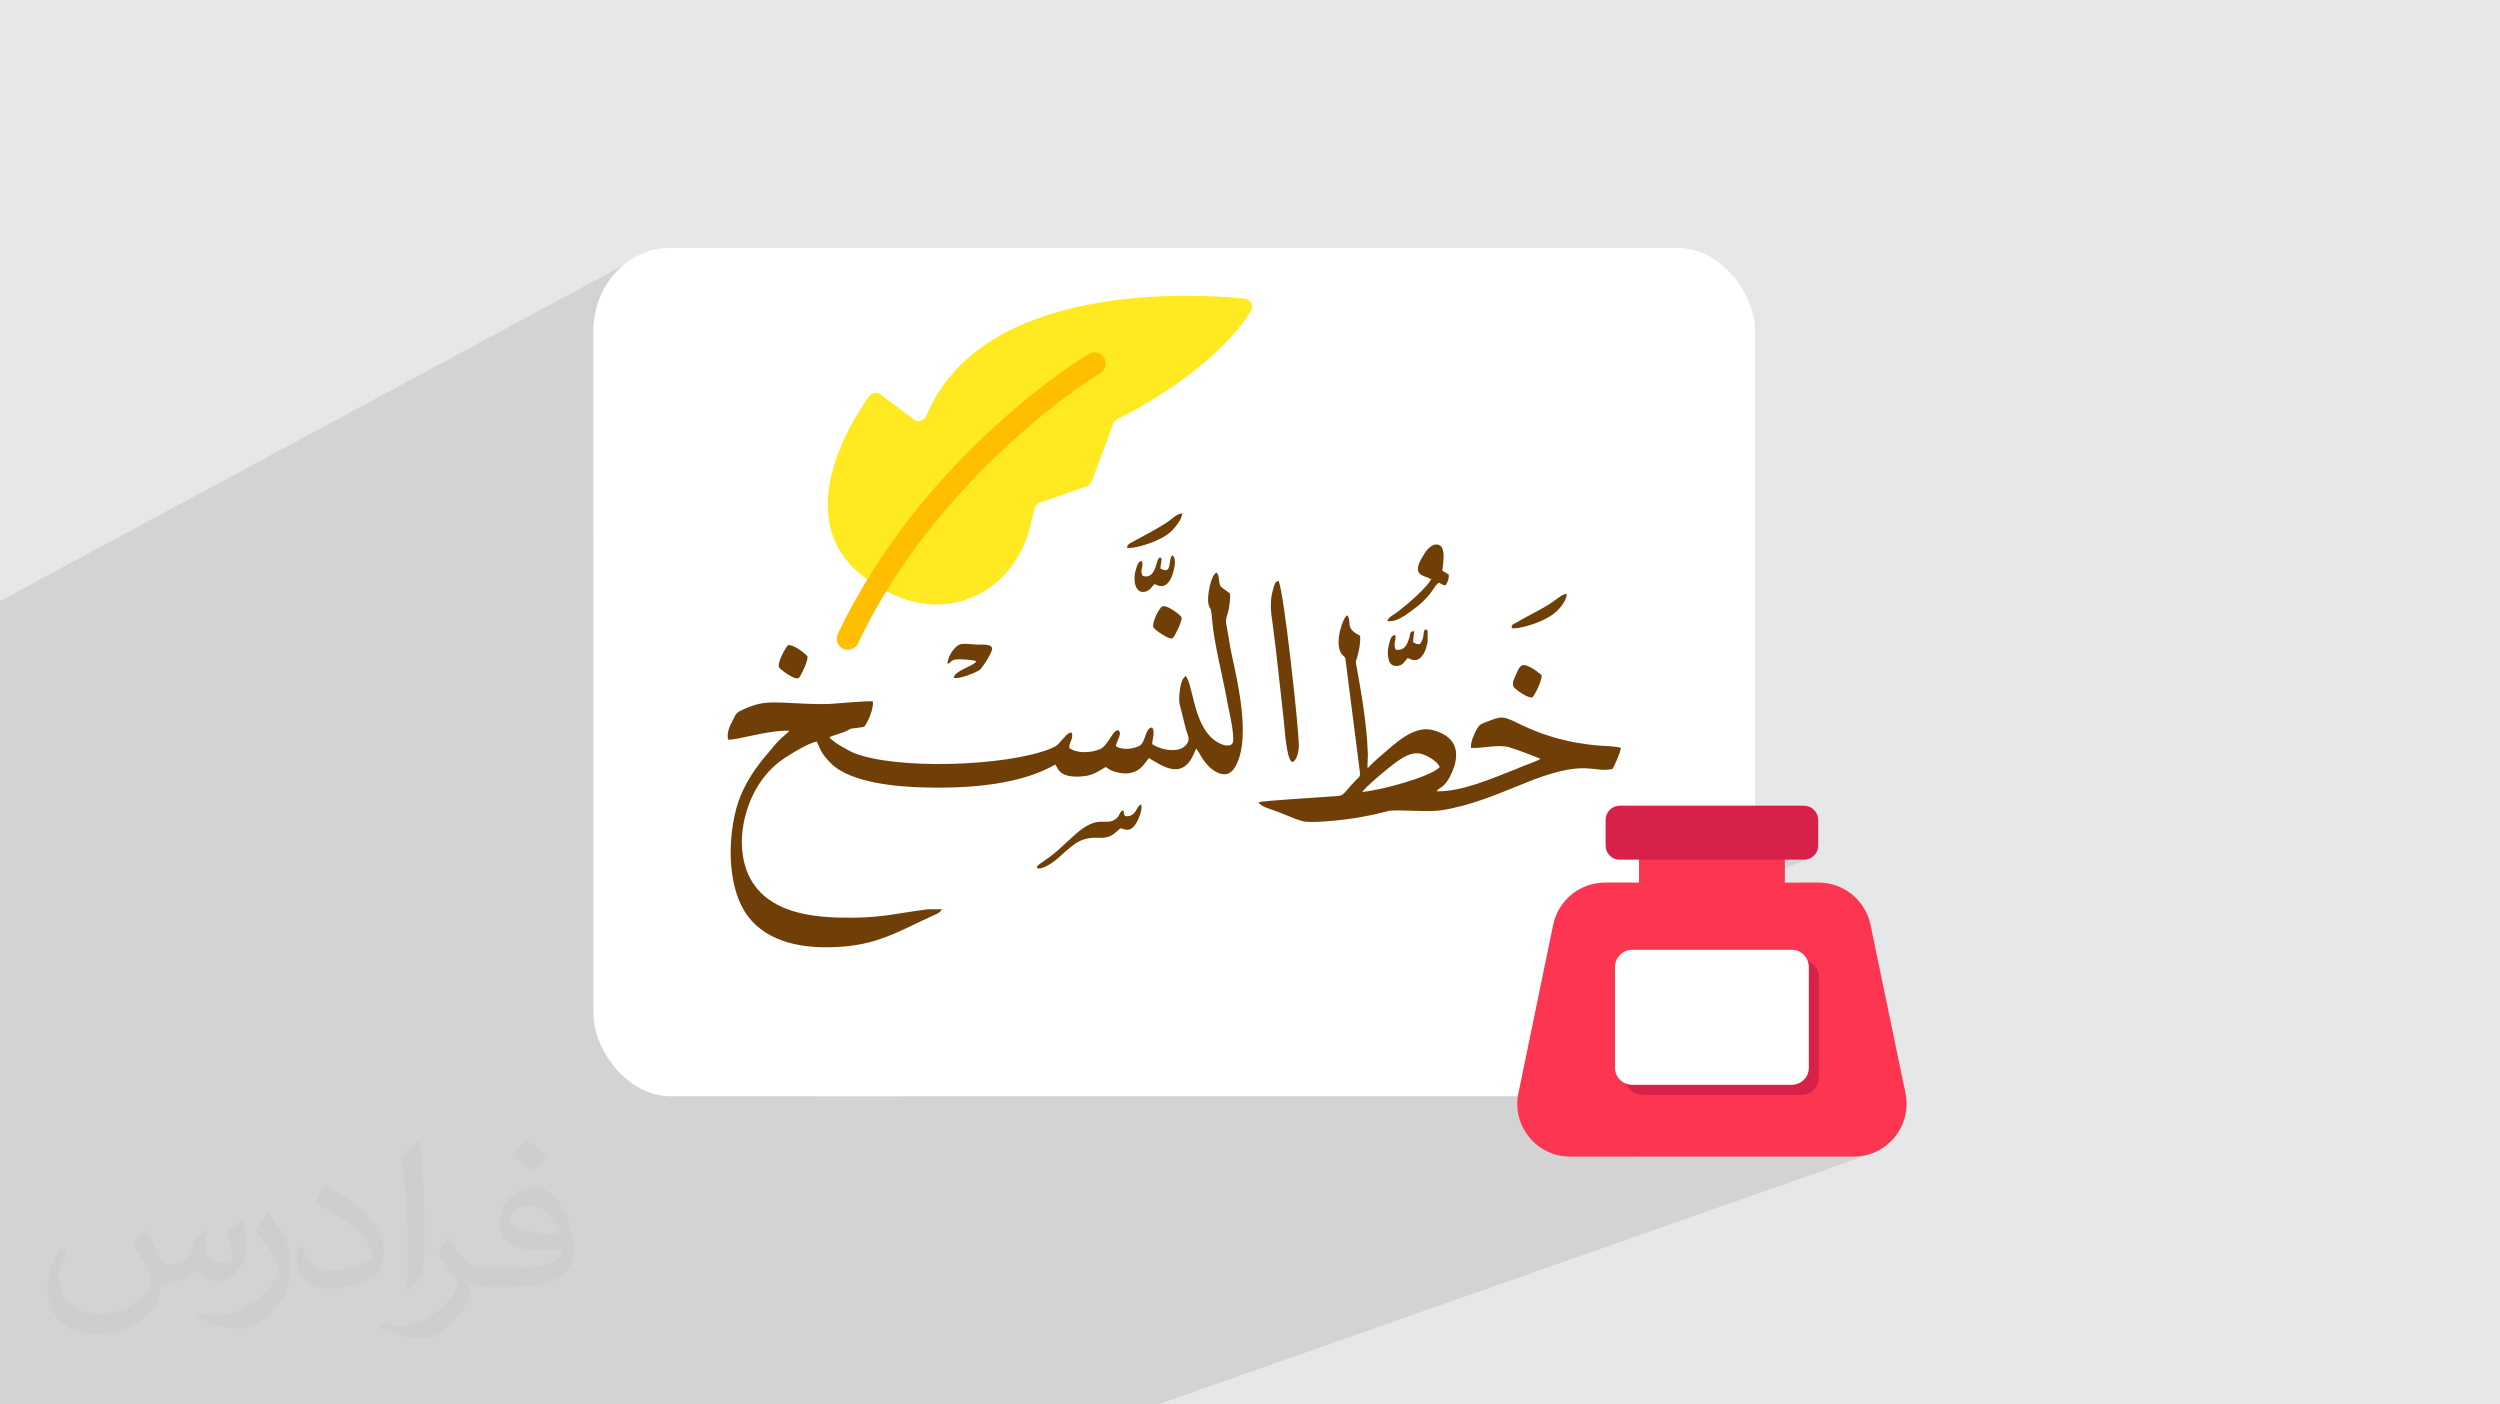 <?xml version="1.0" encoding="UTF-8"?>
<!DOCTYPE svg PUBLIC "-//W3C//DTD SVG 1.0//EN" "http://www.w3.org/TR/2001/REC-SVG-20010904/DTD/svg10.dtd">
<!-- Creator: CorelDRAW -->
<svg xmlns="http://www.w3.org/2000/svg" xml:space="preserve" width="94.192mm" height="52.917mm" version="1.0" style="shape-rendering:geometricPrecision; text-rendering:geometricPrecision; image-rendering:optimizeQuality; fill-rule:evenodd; clip-rule:evenodd"
viewBox="0 0 9404.92 5283.66"
 xmlns:xlink="http://www.w3.org/1999/xlink"
 xmlns:xodm="http://www.corel.com/coreldraw/odm/2003">
 <defs>
  <style type="text/css">
   <![CDATA[
    .fil7 {fill:#703F07}
    .fil3 {fill:white}
    .fil5 {fill:#D82149;fill-rule:nonzero}
    .fil4 {fill:#FC3650;fill-rule:nonzero}
    .fil9 {fill:#FFBE00;fill-rule:nonzero}
    .fil8 {fill:#FFEA21;fill-rule:nonzero}
    .fil6 {fill:white;fill-rule:nonzero}
    .fil2 {fill:#373435;fill-opacity:0.031}
    .fil1 {fill:#2B2A29;fill-opacity:0.102}
    .fil0 {fill:#E6E7E8}
   ]]>
  </style>
 </defs>
 <g id="Layer_x0020_1">
  <polygon class="fil0" points="-0,0 9404.92,0 9404.92,5283.66 -0,5283.66 "/>
  <polygon class="fil1" points="-0,3422.08 -0,3390.18 -0,3353.74 -0,3300.92 -0,3284.85 -0,3150.11 -0,3147.86 -0,3130.86 -0,2261.01 2396.18,970.38 2370.43,986.08 2346.37,1004.09 2324.16,1024.29 2303.96,1046.5 2285.95,1070.55 2270.25,1096.3 2257.06,1123.59 2246.52,1152.25 2238.79,1182.11 2234.04,1213.03 2232.42,1244.85 2232.42,2008.22 3278.92,1481.96 3284.25,1479.44 3289.95,1478.04 3295.85,1477.8 3301.75,1478.73 3307.47,1480.87 3312.83,1484.22 3314.88,1485.75 3815.87,1234.21 3859.37,1214.87 3903.9,1197.6 3949.24,1182.28 3995.2,1168.81 4041.54,1157.09 4088.07,1147 4134.56,1138.47 4180.81,1131.36 4226.6,1125.57 4271.71,1121 4315.94,1117.56 4359.06,1115.12 4400.87,1113.59 4441.15,1112.87 4479.69,1112.83 4516.27,1113.38 4550.69,1114.42 4582.73,1115.84 4612.17,1117.54 4638.81,1119.41 4662.41,1121.34 4682.79,1123.23 4690.9,1125.17 4697.78,1128.9 4703.29,1134.1 4707.29,1140.43 4709.66,1147.57 4710.25,1155.18 4708.91,1162.93 4705.53,1170.5 4705.56,1170.5 4692.18,1190.84 4677.9,1210.81 4662.79,1230.4 4646.93,1249.59 4630.4,1268.38 4613.27,1286.74 4595.6,1304.68 4577.49,1322.18 4559,1339.22 4540.22,1355.8 4521.21,1371.89 4502.03,1387.49 4482.8,1402.59 4463.56,1417.17 4444.4,1431.22 4425.39,1444.73 4406.61,1457.68 4388.12,1470.07 4370.01,1481.89 4352.35,1493.1 4335.23,1503.72 4318.69,1513.72 4302.85,1523.09 4287.75,1531.82 4273.47,1539.9 4260.1,1547.31 4247.71,1554.05 4236.37,1560.09 4226.15,1565.43 4217.15,1570.06 4209.42,1573.96 4203.04,1577.12 4200.56,1578.43 4198.22,1579.99 4196.06,1581.78 4194.06,1583.76 4192.25,1585.95 4190.64,1588.32 4189.24,1590.83 4188.07,1593.5 4106.68,1811.65 4105.32,1814.69 4103.66,1817.56 4101.71,1820.21 4099.49,1822.63 4097.03,1824.78 4094.34,1826.63 4091.45,1828.17 3889.32,1924.45 3873.75,1985.95 3868.38,2004.97 3862.17,2023.7 3855.11,2042.08 3847.23,2060.07 3838.52,2077.64 3829,2094.74 3818.7,2111.32 3807.61,2127.35 3795.74,2142.79 3783.12,2157.56 3769.75,2171.66 3755.64,2185.02 3740.81,2197.61 3725.26,2209.39 3709.01,2220.29 3692.08,2230.29 3682.55,2235.29 3672.78,2240.08 2232.42,2915.24 2232.42,2932.72 2799.33,2667.35 2809.36,2663.11 2818.8,2659.33 2827.79,2656.03 2836.4,2653.14 2844.74,2650.68 2852.92,2648.59 2861.04,2646.86 2869.19,2645.46 2877.48,2644.38 2886.02,2643.58 2894.91,2643.04 2904.23,2642.73 2914.11,2642.63 2917.52,2642.66 4431.88,1935.51 4439.33,1932.61 4447.21,1930.98 4446.26,1939.16 4443.68,1947.4 4439.87,1955.52 4435.22,1963.37 4430.1,1970.76 4424.94,1977.54 4420.12,1983.52 4416.02,1988.55 4407.95,1997.35 4398.26,2005.71 4387.24,2013.62 4375.14,2021.04 4362.2,2027.95 4348.69,2034.3 3029.91,2647.36 3034.4,2647.56 3045.19,2647.98 3055.98,2648.33 3066.78,2648.59 3077.57,2648.76 3088.36,2648.81 3099.16,2648.74 3109.95,2648.53 3120.75,2648.16 3127.92,2647.63 3129.47,2647.51 3606.64,2426.5 3617.27,2422.71 3619.88,2422.49 4291.14,2111.62 4296.11,2110.86 4297.78,2118.55 4297.82,2125.56 4297.46,2128.01 4363.88,2097.29 4368.06,2098.88 4369.33,2101.32 4369.7,2104.87 4369.45,2108.58 4411.24,2089.28 4416.83,2096.33 4419.6,2106.11 4420.05,2117.74 4418.73,2130.35 4416.18,2143.09 4412.92,2155.06 4409.49,2165.39 4406.44,2173.23 4397.16,2188.83 4387.59,2198.57 4378.06,2203.59 3679.17,2524.04 3676.87,2525.34 3665.74,2530.61 3262.88,2715.31 3262.15,2716.79 3257.48,2724.92 3255.07,2728.79 3253.06,2731.51 3251.15,2733.35 3249.08,2734.52 3134.27,2787.1 3135.26,2787.96 3147.44,2796.59 3157.34,2802.82 4576.75,2154.05 4580.52,2159.06 4583.04,2164.95 4584.68,2171.46 4585.74,2178.33 4586.59,2185.31 4587.54,2192.16 4588.94,2198.61 4591.14,2204.41 4594.35,2208.01 4598.45,2211.61 4603.15,2215.21 4608.22,2218.8 4613.42,2222.41 4618.46,2226 4623.11,2229.6 4627.11,2233.2 4627.69,2240.6 4627.71,2248.31 4627.28,2256.17 4626.52,2264.08 4626.08,2267.56 4805.33,2186.47 4809.4,2185.23 4811.31,2189.15 4813.42,2195.82 4815.73,2205.07 4818.21,2216.74 4820.83,2230.63 4823.61,2246.59 4826.49,2264.42 4829.49,2283.95 4832.05,2301.61 5393.1,2050.26 5399.48,2048.51 5413.79,2050.28 5423.16,2058.13 5428.48,2070.56 5430.66,2085.98 5430.58,2102.88 5429.16,2119.68 5427.28,2134.86 5425.86,2146.85 5428.66,2148.65 5431.63,2150.45 5434.71,2152.25 5437.85,2154.05 5440.99,2155.85 5444.07,2157.64 5447.04,2159.44 5449.84,2161.24 5450.31,2166.73 5449.99,2172.33 5449,2177.94 5447.44,2183.42 5445.44,2188.7 5443.1,2193.62 5440.52,2198.1 5437.85,2202.02 5386.18,2224.86 5385.39,2226.01 5376.96,2237.07 5365.93,2249.77 5351.35,2264.38 5332.31,2281.18 5327.93,2284.25 5322.94,2287.98 5317.39,2292.23 5311.32,2296.88 5304.81,2301.81 5297.91,2306.86 5290.66,2311.92 5283.14,2316.86 5275.39,2321.55 5267.48,2325.85 5259.45,2329.63 5116.51,2392.61 5117.01,2399.79 5116.99,2408.39 5116.47,2417.17 5115.54,2425.98 5114.26,2434.66 5112.72,2443.1 5111.76,2447.63 5243.4,2389.87 5248.36,2389.11 5250.04,2394.63 5250.09,2400.44 5249.69,2402.96 5311.96,2375.67 5315.56,2374.96 5320.32,2374.73 5318.87,2387.08 5363.5,2367.54 5365.78,2368.83 5367.32,2369.37 5368.3,2369.51 5368.9,2369.63 5369.26,2370.09 5369.57,2371.25 5369.99,2373.48 5370.7,2377.13 5370.7,2415.5 5369.69,2420.21 5368.48,2425.21 5367.11,2430.39 5365.6,2435.59 5363.97,2440.68 5362.26,2445.52 5360.5,2449.97 5358.71,2453.87 5349.63,2468.08 5349.16,2468.55 5880.29,2237.73 5887.09,2234.84 5893.59,2233.2 5893.44,2240.79 5891.46,2248.95 5888.07,2257.32 5883.7,2265.58 5878.77,2273.4 5873.7,2280.43 5868.9,2286.33 5864.81,2290.77 5855.88,2299.96 5845.47,2308.62 5833.83,2316.73 5821.22,2324.28 5807.89,2331.23 5794.1,2337.57 5123.97,2627.41 5124.08,2628.09 5127.22,2648.85 5130.22,2669.75 5133.06,2690.64 5135.68,2711.4 5138.07,2731.88 5140.19,2751.97 5140.38,2754.01 5725.14,2503.75 5731.76,2502.04 5739.85,2502.87 5749.68,2506.66 5757.44,2510.36 5764.63,2514.26 5771.3,2518.34 5777.55,2522.54 5783.47,2526.87 5789.14,2531.28 5794.63,2535.74 5800.04,2540.23 5798.98,2549.55 5796.11,2560.77 5791.82,2573.12 5786.55,2585.81 5780.72,2598.05 5774.75,2609.05 5769.06,2618.03 5764.06,2624.19 5433.52,2764.15 5436.74,2765.92 5448.19,2774.28 5449.59,2775.64 5586.57,2717.73 5596.77,2713.88 5605.87,2710.44 5614.03,2707.43 5621.39,2704.87 5628.08,2702.78 5634.26,2701.16 5640.06,2700.04 5645.64,2699.44 5651.12,2699.37 5656.68,2699.85 5662.44,2700.91 5668.54,2702.55 5675.14,2704.8 5682.37,2707.66 5690.38,2711.17 5699.31,2715.33 5712.72,2721.94 5726.01,2728.27 5739.2,2734.34 5752.34,2740.14 5765.47,2745.69 5778.62,2751.01 5791.83,2756.07 5805.15,2760.91 5818.6,2765.51 5832.24,2769.91 5846.09,2774.09 5860.21,2778.07 5874.61,2781.85 5889.35,2785.44 5904.46,2788.85 5919.99,2792.08 5930.78,2793.88 5941.57,2795.65 5952.37,2797.35 5963.16,2798.98 5973.96,2800.49 5984.75,2801.87 5995.54,2803.07 6006.34,2804.07 6016.35,2804.88 6027.99,2805.58 6040.65,2806.27 6053.72,2807.08 6066.54,2808.11 6078.53,2809.48 6089.04,2811.29 6097.49,2813.67 6096.44,2820.71 6093.62,2830.42 6089.52,2841.88 6084.6,2854.15 6079.34,2866.31 6074.21,2877.42 6069.71,2886.58 6066.31,2892.83 3065.7,4124.22 3388.08,4124.22 6072.91,3035.23 6063.84,3040.19 6055.92,3046.72 6049.38,3054.64 6044.44,3063.7 6041.3,3073.71 6040.22,3084.43 6040.22,3180.64 6040.96,3188.18 6165.95,3138.07 6165.95,3234.08 6785.93,3234.08 6796.9,3233.24 6807.09,3230.28 5814.45,3617.19 5797.08,3701.3 6115.03,3578.18 6127.23,3574.37 6140.38,3573.04 6740.11,3573.04 6753.26,3574.37 6765.45,3578.18 6776.45,3584.19 6786,3592.14 6793.85,3601.75 6799.78,3612.73 6800.47,3614.99 6803.08,3615.81 6814.07,3621.82 6823.63,3629.76 6831.49,3639.37 6837.4,3650.35 6841.13,3662.46 6842.43,3675.37 6842.43,3675.4 6842.43,4054.59 6841.13,4067.49 6837.4,4079.5 6831.49,4090.37 6823.63,4099.83 6814.07,4107.64 6803.08,4113.53 6145.83,4351.11 6974.14,4351.11 6997.32,4349.78 7019.61,4345.89 7040.92,4339.61 4355.36,5283.66 4324.18,5283.66 3565.97,5283.66 3455.69,5283.66 3439.39,5283.66 3346.75,5283.66 3330.16,5283.66 3181.01,5283.66 2586.13,5283.66 2554.49,5283.66 2554.41,5283.66 2435.9,5283.66 2435.84,5283.66 2350.95,5283.66 2233.68,5283.66 1836.55,5283.66 1826.25,5283.66 1720.91,5283.66 1710.59,5283.66 1539.08,5283.66 1529.6,5283.66 1261,5283.66 1195.46,5283.66 1056.81,5283.66 954.22,5283.66 815.32,5283.66 799.15,5283.66 602.28,5283.66 529.53,5283.66 240.39,5283.66 110.47,5283.66 18.64,5283.66 -0,5283.66 -0,5262.92 -0,5261.88 -0,5261.63 -0,5252.98 -0,5228.68 -0,5203.86 -0,5165.09 -0,5136.05 -0,5134.06 -0,5117.24 -0,5116.45 -0,5109.48 -0,5086.15 -0,5080.32 -0,5079.77 -0,5068.29 -0,5064.82 -0,5035.25 -0,5030.21 -0,5029.39 -0,5016.07 -0,5014.82 -0,5009.33 -0,4964.82 -0,4953.97 -0,4952.37 -0,4949.2 -0,4948.45 -0,4947.67 -0,4944.71 -0,4941.18 -0,4939 -0,4938.09 -0,4937.36 -0,4936.08 -0,4935.74 -0,4930.28 -0,4924.7 -0,4920.12 -0,4909.87 -0,4905.04 -0,4898.17 -0,4897.99 -0,4892.89 -0,4891.24 -0,4889.97 -0,4889.95 -0,4878.14 -0,4877.58 -0,4871.86 -0,4871.29 -0,4870.02 -0,4843.59 -0,4830.52 -0,4816.82 -0,4816.41 -0,4810.82 -0,4797.98 -0,4794.2 -0,4793.19 -0,4792.9 -0,4792.11 -0,4791.41 -0,4784.58 -0,4780.02 -0,4775.02 -0,4763.28 -0,4757.42 -0,4754.06 -0,4753.01 -0,4744.33 -0,4742.72 -0,4739.96 -0,4738.07 -0,4737.67 -0,4725.98 -0,4715.53 -0,4712.4 -0,4707.8 -0,4705.93 -0,4703.69 -0,4699.63 -0,4698.85 -0,4691.82 -0,4690.65 -0,4687.45 -0,4654.64 -0,4646.9 -0,4646.7 -0,4645.96 -0,4645.41 -0,4642.33 -0,4633.49 -0,4630.72 -0,4628.18 -0,4625.29 -0,4612.11 -0,4610.07 -0,4606.85 -0,4605.92 -0,4594.66 -0,4589.44 -0,4586.68 -0,4577.86 -0,4570.22 -0,4566.35 -0,4566.14 -0,4564.93 -0,4557.4 -0,4548.91 -0,4546.66 -0,4528.94 -0,4519 -0,4467.32 -0,4466.41 -0,4421.06 -0,4391.05 -0,4380.35 -0,4360.76 -0,4360.25 -0,4336.91 -0,4331.78 -0,4293.83 -0,4290.46 -0,4274.7 -0,4245.93 -0,4222.68 -0,4217.6 -0,4211.3 -0,4210.94 -0,4210.5 -0,4210.46 -0,4210.23 -0,4209.13 -0,4204.58 -0,4203.41 -0,4196.76 -0,4196.26 -0,4192.32 -0,4165.05 -0,4158.81 -0,4157.83 -0,4152.16 -0,4149.88 -0,4148.94 -0,4148.03 -0,4143.66 -0,4142.07 -0,4141.56 -0,4138.05 -0,4127.05 -0,4126.16 -0,4118.29 -0,4115.3 -0,4100.19 -0,4098.88 -0,4098.03 -0,4097.03 -0,4094.02 -0,4055.89 -0,4043.67 -0,4037.58 -0,4034.59 -0,4018.38 -0,4007.25 -0,4005.04 -0,3977.69 -0,3961.67 -0,3961.03 -0,3959.04 -0,3946 -0,3936.75 -0,3899.52 -0,3833.05 -0,3823.71 -0,3777.05 -0,3769.12 -0,3767.89 -0,3757.34 -0,3616.11 -0,3608.3 -0,3471.06 -0,3471.04 -0,3433.16 "/>
  <path class="fil2" d="M548.54 4627.69c17.95,27.21 29.6,53.36 40.96,82.43 8.45,16.91 12.93,48.09 52.57,48.09 11.61,0 28.28,-3.42 43.06,-11.61 16.63,-8.73 29.32,-21.94 35.94,-42l15.85 -53.36 38.57 -19.02 2.64 2.64c-5.27,20.09 -6.59,39.36 -6.59,54.43 0,44.63 38.57,61.56 69.22,61.56 17.95,0 34.09,-8.73 34.09,-25.11 0,-21.13 -8.98,-57.06 -20.62,-89.29 17.95,-17.95 35.94,-35.94 56.53,-50.47l3.17 1.6c8.98,38.04 14,75.56 14,100.66 0,24.57 -10.83,51.79 -19.81,69.49 -18.49,34.87 -51.25,62.62 -90.87,62.62 -30.1,0 -63.65,-15.07 -86.66,-43.06l-1.32 0c-21.66,26.96 -55.22,51.25 -108.86,51.25l-16.63 0c-2.64,35.41 -10.29,60.49 -21.94,82.95 -31.95,62.34 -126.81,106.47 -216.1,106.47 -124.17,0 -186.51,-71.59 -186.51,-166.96 0,-58.91 19.27,-113.6 48.88,-152.42l24.29 10.04c-18.49,35.41 -30.91,68.68 -30.91,101.45 0,89.29 72.66,131.83 156.4,131.83 77.68,0 173.83,-49.41 191.28,-106.72 -6.59,-62.62 -30.1,-91.93 -66.04,-148.99 10.83,-19.02 24.83,-38.04 42.28,-58.38l3.17 0 0 0 0 0 -0.02 -0.09zm1432.13 -336.04c26.15,16.39 51.79,35.66 76.87,57.85 -14,19.81 -31.45,37.79 -53.11,53.64 -25.11,-20.34 -50.19,-37.79 -75.84,-56.27 17.42,-19.55 34.62,-38.29 52.04,-55.22l0 0 0 0 0 0 0 0 0 0 0.03 0zm13.47 244.11c-42.28,0 -76.87,27.75 -76.87,48.34 0,44.13 84.53,57.85 185.72,57.31 -12.68,-51.79 -57.06,-105.68 -108.86,-105.68l0.01 0.03zm-94.86 236.19c54.96,0 103.04,-1.6 139.74,-10.83 40.96,-10.29 75.56,-30.91 75.56,-45.17 0,-3.7 0,-8.19 -1.32,-11.89 -22.98,2.11 -49.41,2.11 -72.38,2.11 -74.49,0 -131.55,-16.91 -154.02,-58.66 -5.55,-11.61 -9.51,-24.57 -9.51,-39.36 0,-40.43 17.42,-79.79 48.09,-107 25.61,-22.45 53.89,-36.44 82.67,-36.44 52.04,0 93.51,41.75 122.57,107.54 15.85,35.94 26.68,77.4 26.68,129.72 0,34.87 -9.51,64.19 -31.17,85.85 -40.43,39.11 -114.92,53.89 -229.04,53.89l-51.79 0 0 0 -13.47 0c-28.28,0 -48.62,-5.02 -64.72,-17.42l-2.64 0c0.79,6.59 1.32,12.93 1.32,19.02 0,25.61 -8.45,58.38 -25.61,84.53 -50.72,75.3 -105.68,108.04 -153.24,108.04 -48.09,0 -107,-18.49 -160.11,-42.54l9.51 -18.49c17.17,7.13 40.96,11.89 73.7,11.89 85.85,0 198.66,-82.43 212.66,-163 -3.17,-6.59 -8.98,-15.32 -17.17,-24.57 -25.11,-29.85 -40.96,-54.68 -55.75,-80.83 12.68,-25.11 24.29,-45.17 35.13,-63.4l4.49 -0.53c36.72,74.77 69.99,117.55 144.23,117.55l11.61 0 0 0 53.89 0 0 0 0 0 0 0 0 0 0 0 0.09 0.01zm-371.98 79c6.34,-34.34 6.87,-72.91 6.87,-108.86l0 -53.36c0,-99.6 -12.68,-244.36 -22.98,-338.68 17.95,-19.27 43.06,-42 62.87,-57.31l5.81 1.6c13.47,118.62 16.63,256 16.63,383.06 0,33.3 -1.32,65.79 -4.49,89.55 -1.85,30.1 -19.27,52.83 -56.53,87.7l-8.19 -3.7zm-382.8 -157.19c1.85,46.77 24.83,83.49 105.15,83.49 49.93,0 92.19,-12.93 138.96,-35.13 8.45,-3.7 12.93,-8.73 12.93,-12.93 0,-29.32 -22.45,-68.15 -60.23,-103.55 -36.72,-33.3 -85.34,-62.62 -130.76,-82.18 -15.6,-6.59 -20.62,-13.47 -20.62,-20.09 0,-13.47 17.95,-41.75 32.77,-62.09l5.02 -0.53c52.04,27.21 110.17,67.64 153.24,112.53 39.11,41.47 63.4,83.49 63.4,129.19 0,33.81 -10.29,65.51 -26.96,95.11 -57.06,28.79 -117.83,50.72 -178.06,50.72 -73.17,0 -123.1,-34.34 -123.1,-114.92 0,-8.73 0,-22.19 3.17,-39.64l25.11 0 0 0 0 0 0 0 0 0 0 0 -0.02 0zm-132.37 -132.9l45.45 73.45c16.63,27.21 32.23,56.81 32.23,103.55l0 59.7c0,48.34 -30.91,100.13 -80.83,151.38 -39.11,34.62 -73.7,49.41 -105.68,49.41 -47.55,0 -101.98,-14.79 -164.85,-41.75l7.13 -18.49c19.81,5.27 42.79,9.77 71.06,9.77 90.36,-0.53 182.8,-66.57 225.08,-147.15 5.02,-9.26 6.87,-17.95 6.87,-24.04 0,-9.26 -5.02,-19.55 -8.98,-28.79 -22.98,-43.31 -48.62,-82.95 -76.87,-119.68 14.79,-23.25 29.6,-45.7 45.7,-67.9l3.7 0.53 0 0 0 0 0 0 0 0 0 0 -0.02 0.01z"/>
  <g id="_2112119253920">
   <rect class="fil3" x="2232.42" y="932.55" width="4370.07" height="3191.67" rx="289.83" ry="312.31"/>
   <g>
    <path class="fil4" d="M6974.14 4351.11l-1067.79 0c-125.65,0 -219.74,-115.89 -194.14,-238.56l130.91 -634.33c19.59,-91.81 100.85,-158.05 194.9,-158.05l127.92 0 0 -182.1 548.59 0.03 0 182.1 127.16 -0.03c94.06,0 175.33,66.24 194.9,158.05l131.68 633.59c25.59,123.43 -68.46,239.3 -194.14,239.3z"/>
    <path class="fil5" d="M6840.1 3084.43l0 96.21c0,30.12 -24.06,54.18 -54.18,53.44l-692.3 0c-29.35,0.74 -53.41,-23.31 -53.41,-53.44l0 -96.21c0,-29.35 24.08,-53.41 53.41,-53.41l692.3 0c30.11,0 54.18,24.09 54.18,53.41z"/>
    <path class="fil5" d="M6842.43 3675.37l0 379.23c0,35.36 -28.58,63.96 -64.7,63.96l-599.72 0.03c-36.12,0 -64.73,-28.61 -64.73,-63.96l0 -379.23c0,-35.38 28.62,-64.73 64.73,-64.73l599.72 0c36.13,0 64.7,29.36 64.7,64.73l0 -0.03z"/>
    <path class="fil6" d="M6804.81 3637.74l0 379.23c0,35.35 -28.59,63.96 -64.7,63.96l-599.72 0.03c-36.13,0 -64.73,-28.62 -64.73,-63.96l0 -379.23c0,-35.38 28.61,-64.73 64.73,-64.73l599.72 0c36.12,0 64.7,29.36 64.7,64.73l0 -0.03z"/>
   </g>
   <g>
    <g>
     <path class="fil7" d="M4454.4 2549.83c-14.39,9.59 -21.58,76.75 -16.78,98.34 7.2,31.18 16.78,64.77 23.98,95.94 4.79,16.79 14.39,31.18 7.2,47.97 -23.98,47.97 -103.14,28.79 -134.33,7.2 0,-16.78 11.99,-45.57 0,-62.37 -26.38,0 -23.98,52.76 -45.57,67.16 -21.59,14.4 -69.56,19.19 -91.15,2.41 2.41,-14.4 11.99,-28.79 14.4,-40.78 2.4,-14.39 0,-11.99 -2.41,-14.39 0,0 0,-2.4 0,-2.4 -19.18,-14.4 -40.77,57.57 -71.96,69.56 -35.98,14.39 -86.35,16.78 -115.13,-4.8 -2.41,-19.18 16.78,-33.58 9.59,-57.57 -14.39,-2.4 -28.78,19.19 -38.37,28.79 -16.78,19.18 -14.39,19.18 -40.77,31.17 -165.52,67.17 -587.68,81.56 -745.98,14.4 -14.39,-7.2 -79.16,-40.78 -86.36,-57.57 16.79,-7.2 35.98,-11.99 55.18,-19.19 7.2,-2.4 19.19,-9.6 23.98,-11.99 9.6,-2.4 23.98,-2.4 33.58,-4.79 16.78,-2.41 16.78,0 23.98,-11.99 11.99,-19.19 28.79,-59.97 26.38,-86.36 -16.78,-2.4 -129.52,7.2 -163.11,9.6 -57.56,2.4 -115.13,-2.4 -172.7,-4.79 -67.17,-2.41 -93.55,0 -148.71,23.98 -31.18,14.39 -28.78,14.39 -43.17,43.16 -9.6,19.19 -23.98,45.57 -16.78,71.97 35.98,2.4 146.31,-35.99 230.27,-33.58 -4.8,7.19 -23.99,21.59 -31.18,28.78 -9.6,9.6 -21.59,21.59 -28.79,31.18 -19.18,23.98 -35.98,40.77 -55.17,67.17 -33.58,45.56 -64.77,95.94 -83.95,163.1 -35.99,134.33 -31.18,309.43 43.16,407.77 71.96,95.95 206.29,129.52 374.19,112.74 112.74,-11.99 184.7,-50.36 275.85,-93.55 14.39,-7.2 26.38,-11.99 40.77,-19.19 14.39,-7.19 33.58,-11.99 38.38,-26.38 0,0 -2.41,-2.4 -2.41,0l-47.97 0c-136.71,16.79 -179.9,35.98 -345.4,31.18 -141.52,-4.8 -249.46,-38.38 -309.43,-122.33 -91.15,-127.13 -43.16,-357.39 93.55,-462.93 21.59,-16.79 107.94,-71.96 141.52,-76.76 9.6,19.19 11.99,31.18 23.98,47.97 9.6,14.4 23.98,28.79 33.58,38.38 76.76,69.56 244.66,83.95 347.8,86.35 172.71,4.79 364.59,-11.99 491.73,-86.35 9.6,9.59 9.6,47.97 88.76,45.56 52.76,-2.4 67.16,-16.78 100.74,-35.98 11.99,4.8 11.99,11.99 40.78,19.19 16.78,4.79 38.37,7.2 55.17,2.4 40.78,-9.6 52.77,-40.77 67.17,-55.17 35.98,19.18 119.93,88.75 165.51,-9.6l11.99 -26.39c19.19,23.99 19.19,40.78 55.18,74.37 26.38,21.59 62.37,35.98 86.35,2.4 69.56,-100.75 14.4,-326.22 -9.59,-438.96 -7.2,-35.98 -12,-71.96 -19.19,-107.94 -2.4,-21.59 4.79,-28.78 9.6,-52.76 2.4,-16.79 7.19,-40.78 4.79,-59.97 -9.6,-9.6 -28.78,-19.19 -35.98,-28.79 -7.2,-14.39 -2.4,-38.37 -14.39,-50.36 -21.59,7.19 -35.98,88.75 -31.18,115.14 7.2,33.58 9.6,2.4 14.39,62.37 7.2,91.15 43.17,225.47 59.97,323.82 7.2,33.58 21.59,98.34 19.19,131.92 -2.4,26.38 -35.98,16.78 -50.36,9.6 -103.14,-50.37 -98.35,-230.27 -129.52,-254.26l-4.83 7.2z"/>
     <path class="fil7" d="M5123.63 2981.59c7.19,-16.79 105.54,-98.35 129.52,-115.14 21.59,-14.4 52.76,-38.38 91.14,-31.18 28.79,7.2 64.77,31.18 71.97,50.36 -35.99,38.38 -227.88,88.76 -292.64,93.55l0 2.41zm-388.59 35.99c2.41,14.39 43.17,26.38 64.77,33.57 23.98,9.6 47.97,19.19 71.96,28.79 38.37,14.39 40.78,11.99 83.95,11.99 93.55,-4.79 175.1,-16.78 266.26,-40.78 31.18,-7.19 141.52,4.8 196.69,-2.4 112.73,-16.78 211.08,-59.97 307.03,-98.34 242.26,-100.75 261.44,-40.78 340.6,-57.57 7.2,-11.99 31.18,-64.77 31.18,-79.16 -19.19,-7.19 -67.17,-7.19 -91.15,-9.6 -28.78,-2.4 -57.57,-7.19 -86.35,-11.99 -83.96,-16.78 -148.71,-40.77 -220.68,-76.75 -50.37,-23.98 -55.18,-19.19 -112.74,2.4 -16.78,7.2 -19.19,7.2 -28.78,21.59 -9.6,16.78 -26.39,50.36 -23.98,74.36 45.56,2.4 100.74,-14.39 143.91,-2.4 38.37,11.99 81.56,28.78 117.53,43.17 -11.99,9.6 -71.96,28.78 -91.15,38.37 -86.35,33.58 -203.88,86.35 -299.83,83.95 11.99,-16.78 23.98,-9.6 47.97,-50.36 43.16,-81.56 38.37,-153.51 -62.38,-179.91 -71.96,-19.18 -143.91,52.77 -194.29,95.95 -9.6,7.19 -45.57,40.77 -50.37,47.97 -2.4,-14.39 2.41,-45.57 0,-64.77 -2.4,-88.75 -23.98,-223.07 -40.77,-311.82 -7.2,-35.98 -2.4,-21.59 4.79,-55.18 4.8,-19.19 9.6,-45.57 7.2,-67.17 -59.97,-28.78 -28.79,-52.76 -47.97,-76.75 -16.79,7.19 -47.97,100.74 -23.98,141.52 7.19,11.99 14.39,11.99 16.78,21.59l55.18 431.76c0,14.39 -7.2,16.78 -14.39,23.98 -57.57,59.97 -40.78,59.97 -88.76,62.37 -31.18,2.4 -266.26,16.78 -275.84,21.59l-2.42 0.04z"/>
     <path class="fil7" d="M4862.17 2866.45c16.79,-4.8 23.98,-40.78 23.98,-62.38 0,-64.76 -57.57,-592.46 -76.75,-618.84 -11.99,2.4 -14.39,11.99 -19.19,28.78 -14.39,45.57 -9.6,86.35 -2.4,134.32 16.78,127.13 26.38,227.88 40.77,352.61 4.8,38.37 9.6,148.7 31.18,165.51l2.41 0.01z"/>
     <path class="fil7" d="M5385.08 2175.65c-9.6,28.78 -91.15,98.34 -122.33,122.32 -19.18,14.39 -43.16,26.38 -43.16,38.37 40.77,7.2 91.15,-40.77 112.73,-55.17 57.57,-47.97 57.57,-69.56 79.16,-88.76 11.99,2.4 14.39,9.6 26.38,9.6 7.2,-9.6 14.4,-26.38 11.99,-40.78 -7.19,-4.79 -16.78,-9.59 -23.98,-14.39 2.41,-26.38 19.19,-103.14 -26.38,-98.34 -16.78,2.4 -35.98,23.98 -43.17,38.37 -55.17,83.95 7.2,76.76 23.98,91.15l4.79 -2.39z"/>
     <path class="fil7" d="M4231.32 3067.94c-4.79,-7.2 -2.4,-11.99 -4.79,-19.19 -16.79,2.4 -11.99,21.59 -31.18,33.58 -38.37,26.38 -62.37,-21.59 -151.11,57.57 -64.76,57.57 -59.97,59.97 -129.52,107.94 -35.98,23.98 2.4,33.58 62.38,-16.78 52.76,-45.57 81.56,-83.95 155.9,-79.16 45.57,2.4 59.97,-16.78 81.56,-35.98 16.78,2.4 35.98,19.19 59.97,-19.19 7.2,-11.99 23.98,-47.97 19.19,-69.56 -19.19,0 -16.79,47.98 -59.97,43.17l-2.42 -2.4z"/>
     <path class="fil7" d="M3564.5 2497.06c19.19,-4.79 4.8,-16.78 47.97,-16.78 14.4,0 50.37,2.4 59.98,7.19 -4.8,16.79 -83.96,35.98 -83.96,62.38 16.79,7.19 81.56,-19.19 95.95,-28.79 11.99,-9.6 47.97,-64.76 47.97,-81.56 -2.4,-16.78 -33.58,-14.39 -50.37,-14.39 -16.78,0 -47.97,-4.8 -64.76,-2.4 -28.79,4.79 -55.18,55.17 -52.77,76.75l0 -2.41z"/>
     <path class="fil7" d="M4365.66 2137.25c0,-14.39 7.19,-33.58 2.4,-38.37 -11.99,-9.6 -16.78,26.38 -23.98,43.17 -7.2,14.39 -19.19,33.58 -45.57,23.98 -11.99,-21.59 4.79,-33.58 -2.4,-55.18 -14.39,0 -19.19,16.79 -23.98,35.98 -9.6,28.79 -4.8,88.76 35.98,79.16 19.18,-4.79 23.98,-19.19 35.98,-28.78 7.2,2.4 38.37,26.38 62.37,-23.99 7.2,-16.78 23.98,-69.55 4.8,-83.95 -19.19,9.6 2.4,79.16 -47.97,47.97l2.39 0.01z"/>
     <path class="fil7" d="M5341.9 2422.7c-11.99,2.4 -16.78,-2.4 -26.38,-7.2l4.79 -40.77c-14.39,0 -14.39,4.79 -16.78,16.78 -7.2,28.79 -16.79,57.57 -52.77,52.77 -11.99,-23.98 4.8,-40.78 -2.4,-55.18 -14.39,0 -19.18,16.78 -23.98,38.37 -4.79,16.79 -4.79,38.38 0,55.18 4.8,16.78 16.79,26.38 38.37,21.59 19.19,-4.8 23.98,-21.59 33.58,-28.79 11.99,4.8 38.38,23.98 62.38,-21.59 4.79,-9.59 9.59,-26.38 11.99,-38.37l0 -38.37c-2.41,-11.99 0,-4.8 -7.2,-9.6 -7.2,4.79 -4.79,2.4 -7.2,11.99 -2.4,19.19 -2.4,26.38 -14.39,43.17l-0.01 0z"/>
     <path class="fil7" d="M2962.45 2429.89c-7.2,7.2 -40.78,64.77 -31.18,81.56 4.8,7.2 59.97,50.37 74.37,38.38 7.19,-7.2 38.37,-69.56 31.17,-81.56 -4.79,-7.2 -59.97,-52.77 -76.75,-38.38l2.4 0z"/>
     <path class="fil7" d="M5764.06 2624.19c11.99,-11.99 35.98,-62.37 35.98,-83.95 -14.39,-11.99 -28.78,-23.98 -50.36,-33.58 -28.78,-14.39 -35.98,7.2 -45.57,28.78 -2.4,7.2 -11.99,23.98 -11.99,31.18 -2.4,16.79 4.8,21.59 14.39,28.79 11.99,9.59 38.38,28.78 57.57,28.78l-0.01 0.01z"/>
     <path class="fil7" d="M4372.85 2281.19c-14.39,7.19 -40.77,64.76 -33.57,79.15 4.79,9.6 59.97,47.98 71.96,40.78 7.19,-4.8 38.37,-67.17 33.58,-79.16 -4.8,-9.6 -55.18,-47.97 -71.97,-40.77z"/>
     <path class="fil7" d="M4238.52 2060.51c21.59,7.19 139.12,-23.98 177.5,-71.96 9.6,-11.99 31.18,-35.98 31.18,-57.57 -21.59,2.4 -38.37,21.59 -52.77,31.17 -33.58,23.98 -95.94,55.18 -134.32,76.76 -11.99,7.2 -21.59,9.6 -19.19,23.98l-2.41 -2.39z"/>
     <path class="fil7" d="M5687.31 2362.73c16.78,7.19 134.32,-21.59 177.5,-71.96 9.6,-9.6 31.18,-38.38 28.78,-57.57 -16.78,2.4 -38.37,21.58 -52.76,31.17 -40.78,28.79 -91.15,50.37 -134.33,76.76 -11.99,7.19 -21.58,7.19 -19.18,21.59l-0.01 0.01z"/>
    </g>
    <g>
     <path class="fil8" d="M4705.56 1170.5c-137.63,218.86 -441.97,376.89 -502.52,406.62 -6.8,3.16 -12.15,9.1 -14.97,16.38l-81.39 218.15c-3.19,8.36 -9.9,15.02 -18.3,17.71l-176.54 61.57c-9.28,3.53 -17.02,11.66 -19.45,21.43l-18.64 73.6c-26.3,102.15 -89.51,193.48 -181.66,244.34 -100.18,54.24 -245.13,77.71 -423.85,-46.3 -309.45,-214.61 -69.77,-593.9 1.9,-693.72 9.57,-13.94 29.07,-16.65 42.71,-6.05l125.14 93.49c16.66,12.15 38.73,4.95 46.78,-13.56 210.79,-504.91 998.71,-460.5 1198.04,-440.92 23.14,2.49 34.63,27.64 22.74,47.27l0.03 0z"/>
     <path class="fil9" d="M3177.36 2442.61c-1.92,-0.59 -3.84,-1.34 -5.69,-2.21 -20.84,-9.91 -29.69,-34.86 -19.76,-55.73 320.8,-673.7 918.94,-1038.11 944.21,-1053.28 19.76,-11.9 45.42,-5.49 57.36,14.33 11.87,19.79 5.46,45.47 -14.33,57.34 -6,3.61 -602.16,367.35 -911.76,1017.54 -9.05,19 -30.52,28.02 -50.03,22z"/>
    </g>
   </g>
  </g>
 </g>
</svg>
